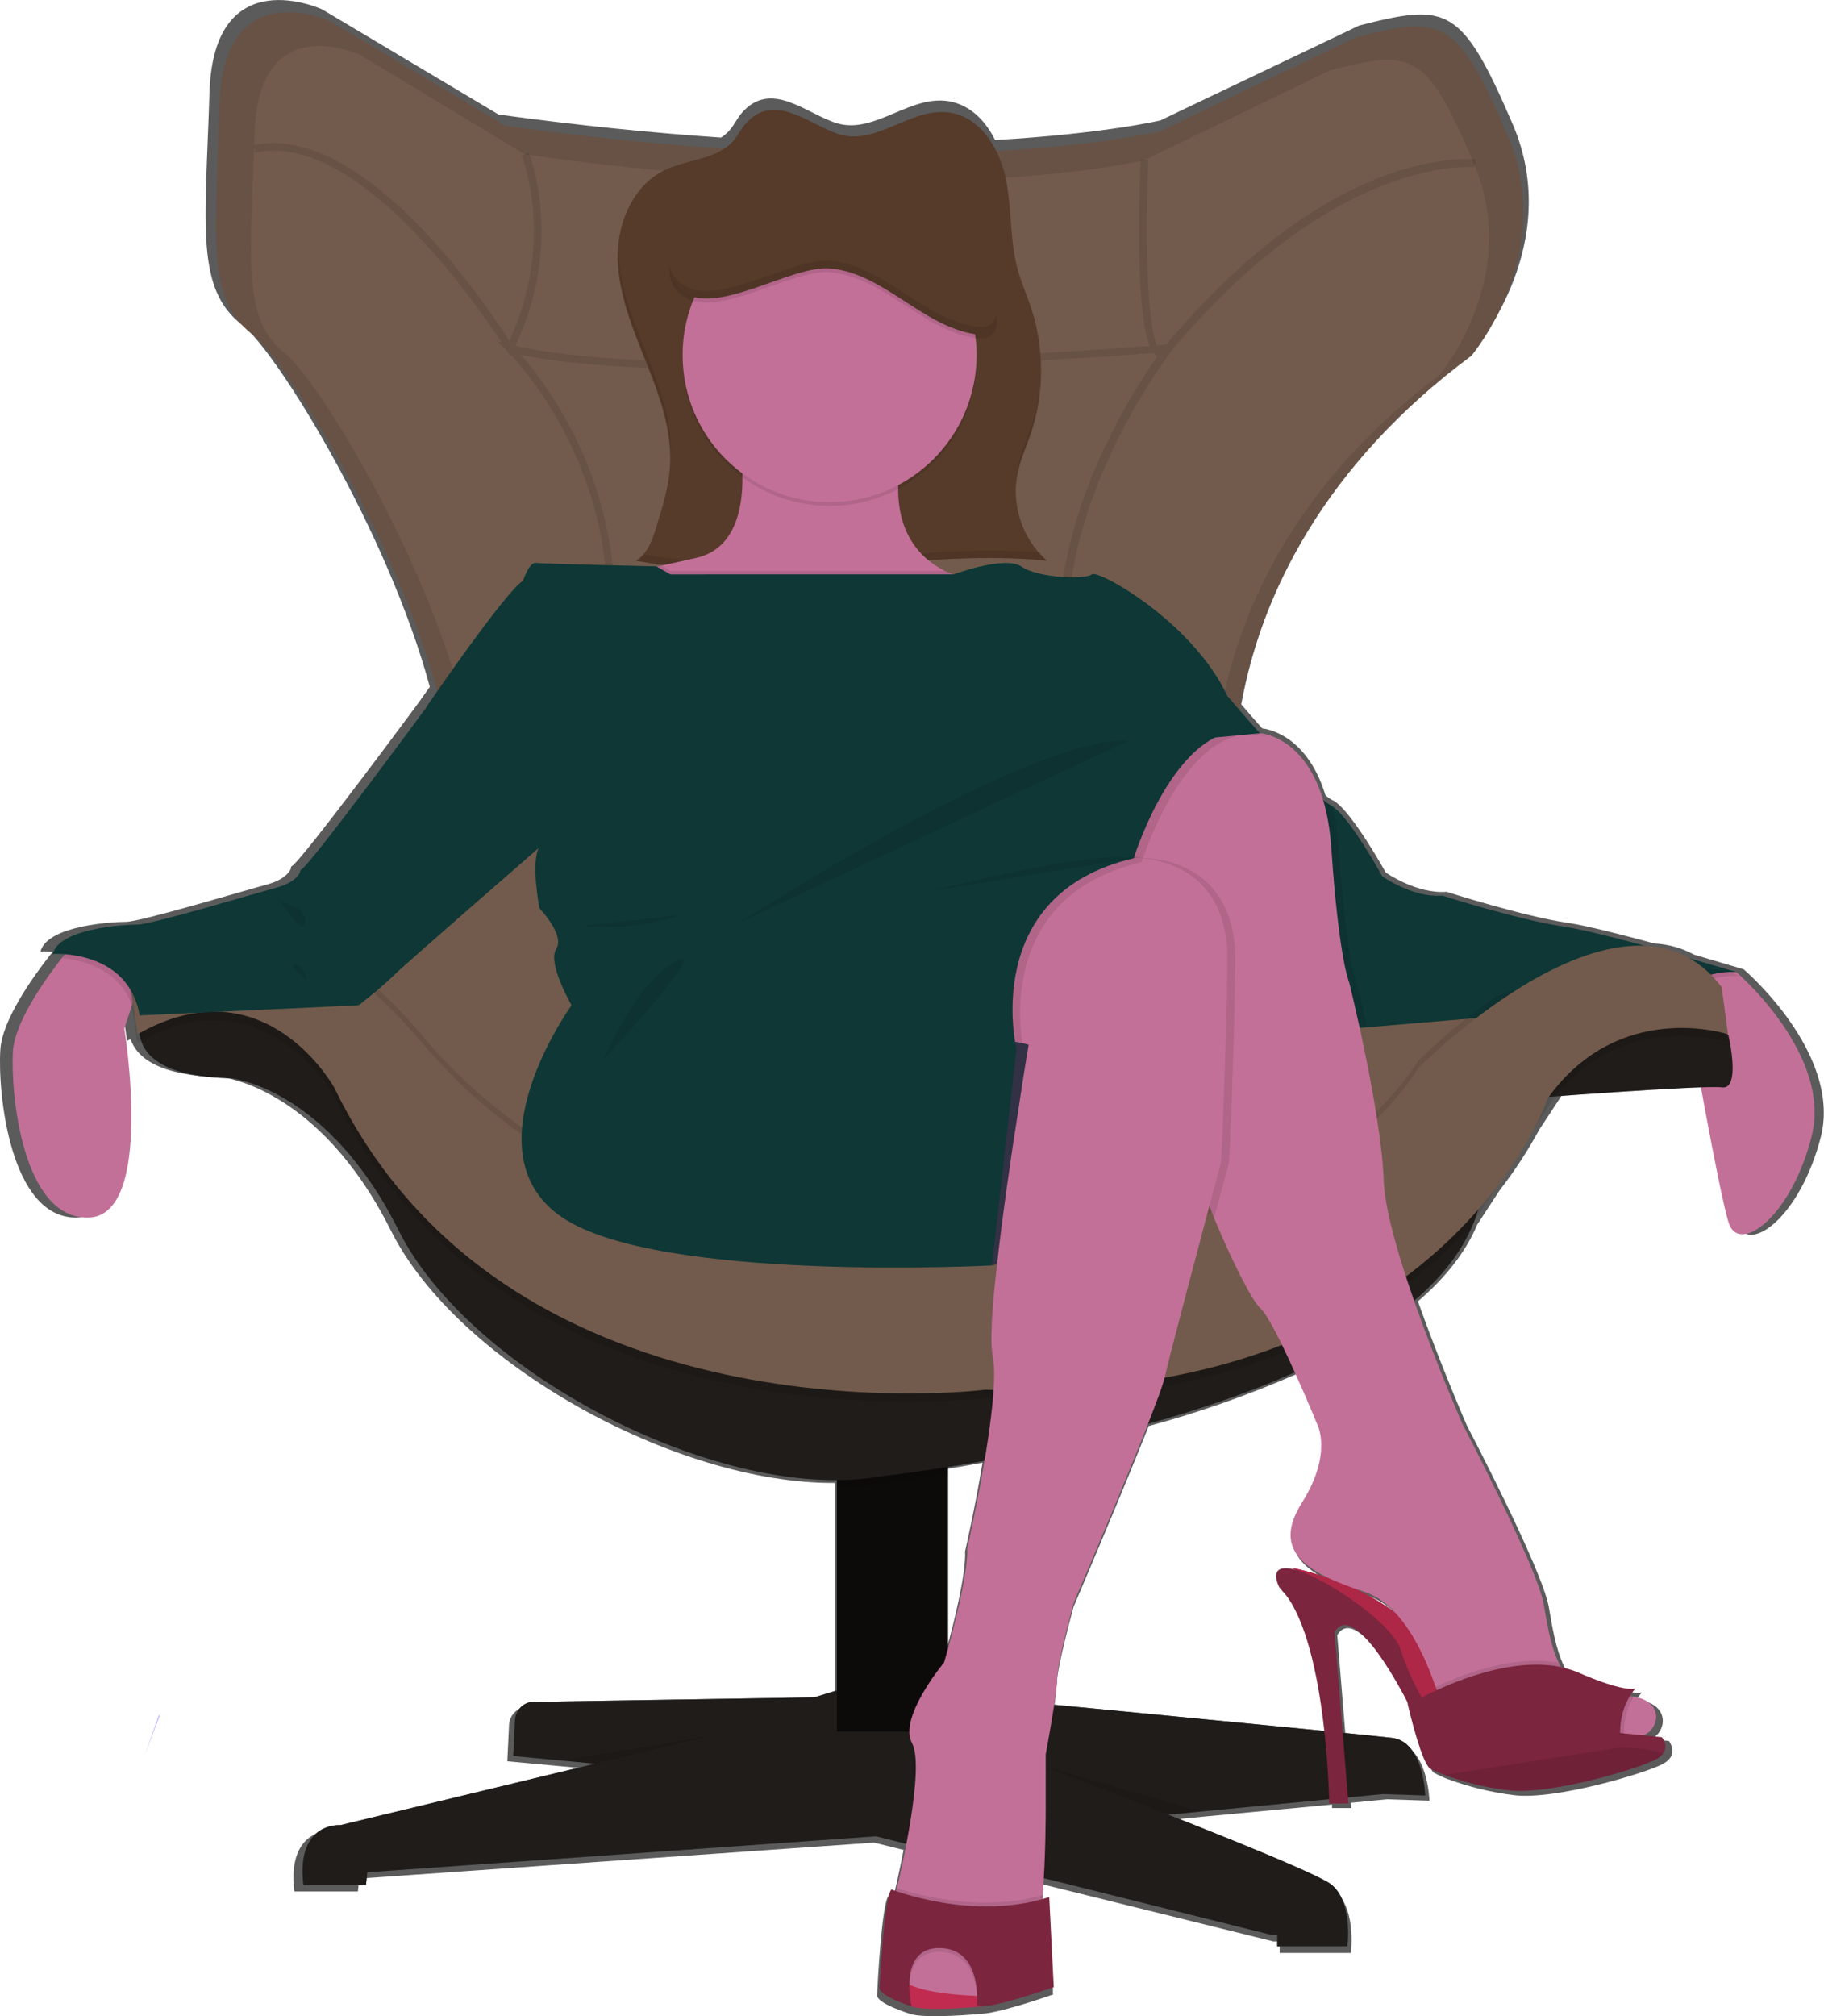 <?xml version="1.0" encoding="UTF-8"?> <!-- Generator: Adobe Illustrator 13.0.0, SVG Export Plug-In . SVG Version: 6.00 Build 14948) --> <svg xmlns="http://www.w3.org/2000/svg" xmlns:xlink="http://www.w3.org/1999/xlink" version="1.1" id="_x37_a902b72-7dab-4964-bf32-5a965dfd6621" x="0px" y="0px" width="522.4px" height="577.4px" viewBox="284.9 254.9 522.4 577.4" style="enable-background:new 284.9 254.9 522.4 577.4;" xml:space="preserve"> <style type="text/css"> <![CDATA[ .st0{fill:#7B253E;} .st1{fill:#545453;} .st2{fill:#563B2A;} .st3{opacity:0.5;fill:#6C63FF;enable-background:new ;} .st4{opacity:0.59;enable-background:new ;} .st5{opacity:0.2;enable-background:new ;} .st6{fill:#5B5B5B;} .st7{fill:#C12B4F;} .st8{fill:#C37098;} .st9{opacity:0.1;} .st10{fill:#3F3D56;} .st11{opacity:0.1;enable-background:new ;} .st12{fill:#725B4C;} .st13{opacity:0.3;enable-background:new ;} .st14{fill:#0F3D3C;} .st15{fill:#201C19;enable-background:new ;} ]]> </style> <title>powerful</title> <path class="st6" d="M784.3,532.5c0,0-6.1-1.8-14.2-4.2c-3.5-1.9-7.4-3-11.4-3.2c-9.6-2.6-19.4-5.1-24.7-5.9 c-12.6-1.8-34.8-8.9-34.8-8.9c-8.5,0.7-17.4-5.5-17.4-5.5s-9.2-16.6-14.5-20.3c-0.2-0.2-0.4-0.3-0.7-0.4c-0.8-0.4-1.5-0.9-2.1-1.5 c-5.5-17.9-17.5-19-18.1-19.1l0,0c-2.3-2.6-4.4-5-6-6.9c6.2-33.4,24.7-70.7,67.2-102.3c0,0,25.2-29.5,10.6-63.7 c-14.7-34.2-18.8-34.8-44-28.4l-57,27.2c0,0-16.1,3.8-47.3,5.6c-2.6-5.2-6.6-9.5-12.2-10.9c-11.7-2.8-21.9,9.4-33.1,6.1 c-8.6-2.6-18.9-12.7-27.3-2.9c-1.2,1.4-2,3.1-3.1,4.5c-0.8,1-1.7,1.8-2.8,2.5c-19.1-1.3-40.4-3.4-63.7-6.6l-50.5-30.1 c0,0-31.1-14.5-32.3,23.8c-1.2,38.2-4.1,56.2,9.4,66.6c9.8,7.5,41.7,59.2,53.7,103.6c-1.8,2.5-2.9,4.1-2.9,4.1S371,501.9,368.4,503 c-0.2,0.1-0.2,0.3-0.2,0.7c-0.5,1.1-2,3.2-6.8,4.5c-6.7,1.8-36.3,10.7-40.4,10.7c-4.1,0-22.6,1.1-24.5,8.5c1.2-0.1,2.3,0,3.5,0.1 l-0.9,1.1c-5.1,6.5-13.6,18.6-14.1,26.9c-0.8,11.8,2.6,48.4,21.9,48.1c19.3-0.4,10.4-54.7,10.4-54.7l2.3-6.6l0.1-0.2l1.6,10.9 c0.3-0.2,0.7-0.4,1-0.5c1.8,5.3,8.1,10.5,26.1,10.9c0,0,27.8,2.6,48.5,44c18.8,37.6,81.3,72.5,127.1,72.2v60.9l-6.3,1.8l-81.7,1.4 c-2.8,0-5.1,2.3-5.3,5.1l-0.5,10.5l23.7,2.2L380,779.2c0,0-13-1.1-10.8,17.4h18.2l0.4-3.7l147.4-10.3l8.5,2.1 c-1.2,6.2-2.4,11.3-2.7,12.6l-0.1,0.3c0,0,0,0.2-0.1,0.7c-0.9-0.3-1.4-0.5-1.4-0.5c-2,2.3-3.2,26.1-3.3,28.5 c-0.1,2.4,9.3,5.3,9.3,5.3c4.3,1.6,20.9,0,20.9,0l0,0c5.5-0.3,20.2-5.5,20.2-5.5l-1.3-26.1c-0.6,0.2-1.3,0.4-1.9,0.6 c0-0.4,0.1-0.7,0.1-1.1c0.1-1.5,0.2-3.2,0.3-4.9l65.9,16.3h1.8v3.3h20.4c0,0,1.8-14-5.6-18.5c-7.4-4.4-46.3-19.6-46.3-19.6l9.3-0.9 l0,0l37.2-3.5c0,0.7,0,1,0,1h5.5l-0.1-1.5l10.3-1l12.2,0.4c0,0-0.4-15.5-9.6-16.6c-1.6-0.2-6.9-0.7-14.4-1.5l-2.4-29.3 c5.9-10,21.1,20.3,21.1,20.3s0.1,0.2,0.2,0.6c0.7,3.1,4.1,17,6.5,18.6h0.1c1.3,0.7,2.6,1.3,4,1.8c6,2.2,12.2,3.7,18.6,4.5 c11.9,1.5,37.8-6.3,42.7-8.9c0.8-0.4,1.5-1,2.1-1.7c1.7-2.3-0.3-4.9-0.3-4.9l-5.2-0.5c4.6-2.1,5.5-9.8-3.1-11.2 c-0.3-0.1-0.7-0.1-1-0.1c0.4-0.8,1-1.5,1.5-2.1c-4.5,0.9-16.3-4.5-16.3-4.5c-1.7-0.7-3.5-1.3-5.3-1.7l-0.1-0.2 c-0.2-0.3-0.3-0.7-0.5-1c-2.6-5.4-3.5-12-4.4-17c-1.8-10.7-23.5-52.1-23.5-52.1s-7.5-17.2-14-35.5c7.7-6.6,13.6-13.9,17-22l0,0 l6.4-9.8c4.2-5.4,8-11.2,11.3-17.3l6.5-9.9l0,0c12.1-0.9,31.9-2.3,42.1-2.6c2.9,15.8,6.5,34.2,8.1,39.2c3,9.3,18.2-1.5,24.1-25.1 C812.1,556.2,784.3,532.5,784.3,532.5z M555.9,727.6v-52c3.2-0.5,6.7-1.1,10.4-1.8c-2.2,13.3-5,25.4-5,25.4 C561.6,705.7,558,720.2,555.9,727.6z M674.6,711.2l1.9,0.6c3.1,1.1,5.9,2.9,8.2,5.3C681.5,714.9,678.1,712.9,674.6,711.2 L674.6,711.2z M662.8,663.4c0,0,4.5,8.5-4.4,22.6c-6.7,10.5-2.7,16.7,6.9,21.5c-3.2-1.1-6.4-2-9.7-2.6l0.5,0.3c-7.8-1.7-4,5.3-4,5.3 c7.8,7.5,11.4,26.6,13,41.7c-20.4-2-52.5-5.1-78.4-7.6c0.4-2.6,0.7-5.2,0.9-7.8c0-4.4,4.8-21.8,4.8-21.8s13.8-32.3,21.5-51.7 c14.5-3.9,28.6-8.9,42.4-14.9C659.8,656.1,662.8,663.4,662.8,663.4L662.8,663.4z"></path> <path class="st1" d="M432.4,747.4l-0.5,10.4l23.4,2.2l-72.9,17.6c0,0-12.8-1.1-10.6,17.2h17.9l0.4-3.7l145.7-10.3L648.9,809h1.8v3.3 h20.1c0,0,1.8-13.9-5.5-18.3c-7.3-4.4-45.8-19.4-45.8-19.4l61.5-5.9l12.1,0.4c0,0-0.4-15.4-9.5-16.5c-9.1-1.1-138.5-13.5-138.5-13.5 h-20.8l-6.2,1.9l-80.7,1.3C434.9,742.4,432.6,744.6,432.4,747.4z"></path> <path class="st15" d="M432.4,747.4l-0.5,10.4l23.4,2.2l-72.9,17.6c0,0-12.8-1.1-10.6,17.2h17.9l0.4-3.7l145.7-10.3L648.9,809h1.8 v3.3h20.1c0,0,1.8-13.9-5.5-18.3c-7.3-4.4-45.8-19.4-45.8-19.4l61.5-5.9l12.1,0.4c0,0-0.4-15.4-9.5-16.5 c-9.1-1.1-138.5-13.5-138.5-13.5h-20.8l-6.2,1.9l-80.7,1.3C434.9,742.4,432.6,744.6,432.4,747.4z"></path> <rect x="524.6" y="666.6" class="st15" width="31.8" height="85.2"></rect> <path class="st11" d="M556.4,666.6v10.6c-11.5,1.8-18.7,2.6-18.7,2.6c-4.3,0.8-8.8,1.2-13.2,1.2v-14.4H556.4L556.4,666.6z"></path> <rect x="524.6" y="672.6" class="st4" width="31.8" height="78.2"></rect> <path class="st8" d="M803.8,580.2c-5.9,23.4-20.9,34.1-23.8,24.9c-2.7-8.4-10.8-54.6-12.2-62.5c-0.1-0.8-0.2-1.2-0.2-1.2l-1.5-9.5 l12.4,1.1l3.7,0.3C782.2,533.3,809.6,556.7,803.8,580.2z"></path> <path class="st13" d="M326.9,541.4c0,0-12.8,21.6,24.2,22.3c0,0,27.5,2.6,48,43.6s93.4,78.7,138.8,70.3c0,0,152-16.4,170.2-75.8 l12.5-32.2c0,0,52-4,57.5-3.3c5.5,0.7,1.8-15,1.8-15l-13.5-9.9l-32.2,5.5l-36.6,33.7l-114.3,53.8L473,618.7c0,0-87.1-56-87.9-58.6 c-0.7-2.6-35.2-26-35.2-26L326.9,541.4z"></path> <path class="st8" d="M325.6,528.9v5.5l-2.9,8.4l-2.2,6.6c0,0,8.8,53.8-10.3,54.2c-19,0.4-22.3-35.9-21.6-47.6 c0.5-8.2,8.9-20.2,13.9-26.6c2.1-2.8,3.6-4.5,3.6-4.5L325.6,528.9z"></path> <path class="st15" d="M326.9,541.4c0,0-12.8,21.6,24.2,22.3c0,0,27.5,2.6,48,43.6s93.4,78.7,138.8,70.3c0,0,152-16.4,170.2-75.8 l12.5-32.2c0,0,52-4,57.5-3.3c5.5,0.7,1.8-15,1.8-15l-13.5-9.9l-32.2,5.5l-36.6,33.7l-114.3,53.8L473,618.7c0,0-87.1-56-87.9-58.6 c-0.7-2.6-35.2-26-35.2-26L326.9,541.4z"></path> <path class="st12" d="M745,535.8l-31.3,35c-74.8,86.6-215.8,54.5-265,47.6c-49.2-6.9-74.4-82-74.4-82c1.9,0.2,3.8,0.1,5.6-0.2 c8.3-1.4,23.8-8.3,32.9-38.8c12.8-43-42.3-136.5-55.7-146.8c-13.3-10.3-10.4-28.1-9.3-66c1.2-37.9,31.9-23.5,31.9-23.5l49.9,29.8 c122.4,17.2,187.3,1.7,187.3,1.7l56.3-27c24.9-6.3,29-5.7,43.5,28.1s-10.4,63.1-10.4,63.1c-84.1,62.5-73.1,148-59.7,179.5 c9,21.3,50.6,13.6,76.8,6.4C735.9,539.2,745,535.8,745,535.8z"></path> <path class="st11" d="M745,535.8l-31.3,35c-74.8,86.6-215.8,54.5-265,47.6c-49.2-6.9-74.4-82-74.4-82c1.9,0.2,3.8,0.1,5.6-0.2 c8.3-1.4,23.8-8.3,32.9-38.8c12.8-43-42.3-136.5-55.7-146.8c-13.3-10.3-10.4-28.1-9.3-66c1.2-37.9,31.9-23.5,31.9-23.5l49.9,29.8 c122.4,17.2,187.3,1.7,187.3,1.7l56.3-27c24.9-6.3,29-5.7,43.5,28.1s-10.4,63.1-10.4,63.1c-84.1,62.5-73.1,148-59.7,179.5 c9,21.3,50.6,13.6,76.8,6.4C735.9,539.2,745,535.8,745,535.8z"></path> <path class="st12" d="M734,533.5L704.4,567c-70.8,82.9-204.3,52.2-251,45.6c-46.7-6.6-70.5-78.5-70.5-78.5c1.8,0.2,3.5,0.1,5.3-0.2 c7.9-1.4,22.6-7.9,31.1-37.1c12.1-41.2-40.1-130.7-52.7-140.6s-9.9-26.9-8.8-63.1c1.1-36.2,30.2-22.5,30.2-22.5l47.2,28.5 c115.9,16.5,177.4,1.7,177.4,1.7l53.3-25.8c23.6-6,27.5-5.5,41.2,26.9c13.7,32.4-9.9,60.4-9.9,60.4C617.6,422,628,503.9,640.7,534.1 c8.5,20.4,47.9,13,72.7,6.1C725.4,536.8,734,533.5,734,533.5z"></path> <path class="st14" d="M782.2,533.3c0,0-13.2-1.1-14.6,8.1l-91.2,7.7l-22.7,1.9l-24-84.3l-4.6-16.1l11.4,3.7c0,0,4.2,5,9.5,10.9 c7.4,8.4,16.8,18.7,19.8,20.2c0.2,0.1,0.5,0.3,0.7,0.4c5.3,3.6,14.3,20.1,14.3,20.1s8.8,6.2,17.2,5.5c0,0,22,7,34.4,8.8 C744.8,522,782.2,533.3,782.2,533.3z"></path> <path class="st11" d="M734,533.5L704.4,567c-70.8,82.9-204.3,52.2-251,45.6c-46.7-6.6-70.5-78.5-70.5-78.5c1.8,0.2,3.5,0.1,5.3-0.2 c6.5,5.4,12.4,11.3,17.8,17.8c51.6,61.2,130,57.1,130,57.1s113.5,13.5,155.2-50.2c6.9-6.7,14.3-12.9,22.2-18.4 C725.4,536.8,734,533.5,734,533.5z"></path> <path class="st11" d="M782.2,533.3c0,0-13.2-1.1-14.6,8.1l-91.2,7.7l-22.7,1.9l-24-84.3l-4.6-16.1l11.4,3.7c0,0,4.2,5,9.5,10.9 c7.4,8.4,16.8,18.7,19.8,20.2c0.2,0.1,0.5,0.3,0.7,0.4c5.3,3.6,14.3,20.1,14.3,20.1s8.8,6.2,17.2,5.5c0,0,22,7,34.4,8.8 C744.8,522,782.2,533.3,782.2,533.3z"></path> <path class="st11" d="M783.3,534.4c0,0-13.2-1.1-14.6,8l-0.9,0.1c-0.1-0.8-0.2-1.2-0.2-1.2l-1.5-9.5l12.4,1.1L783.3,534.4z"></path> <path class="st11" d="M706.6,605.5c-22,24.3-63.9,52.3-139.6,49.8c0,0-136.2,17.2-186.4-86.4c0,0-19.4-35.6-55.4-15.9l-1,0.5 l-2.2-15.4c0,0,32.2-43.2,83.8,17.9c51.6,61.1,130,57.1,130,57.1s113.5,13.5,155.3-50.2c0,0,59-59.7,86.8-23.1l1.5,11.1l0.3,2.4 c0,0-28.9-9.5-49.4,15.4L706.6,605.5z"></path> <path class="st12" d="M322.1,535.9c0,0,32.2-43.2,83.9,17.9c5.9,7,12.4,13.4,19.4,19.2c49.8,41,110.6,37.9,110.6,37.9 s113.5,13.6,155.2-50.2c0,0,59-59.7,86.8-23.1l1.8,13.5c0,0-31.1-10.3-51.6,18.3c0,0-29.7,87.9-161.1,83.5 c0,0-136.2,17.2-186.4-86.4c0,0-19.8-36.3-56.4-15.4L322.1,535.9z"></path> <path class="st11" d="M618.9,353.6l-2.6,0.2c-2.8-5.5-3.5-30-2.5-53.1l-2.2-0.1c-0.5,10.9-1.5,43.2,2.6,53.4 c-25.9,1.9-140.7,9.7-181.7-0.1c14.2-29.9,3.9-55.1,3.8-55.3l-2,0.9c0.1,0.3,9.8,24.1-3.5,53c-6.7-10.4-41.9-62.8-73.3-56l0.5,2.1 c29-6.3,63,42.9,70.5,54.3l-1.3-0.3l2.9,2.8l1,1.6l0.2-0.4c5.3,5.7,28.8,33.4,27.5,74.6c-0.4,11.7,7.3,22.1,22.3,30.2 c16.8,9.1,39.6,13.9,60.1,13.9c16.4,0,31.4-3.1,40.6-9.4c7.4-5.1,10.7-12.1,9.6-20.3c-6.1-44.7,28.5-89.5,29.1-90.3 c47.3-56.6,86.3-52.5,86.7-52.5l0.3-2.2C705.6,300.5,666.9,296.3,618.9,353.6z M589,445.9c1,7.4-1.9,13.5-8.6,18.2 c-19.7,13.5-69.3,11.2-98.4-4.6c-9.9-5.4-21.5-14.7-21.1-28.3c1.2-39.1-19.5-66.4-26.8-74.7c43.7,9.2,157.8,1.3,181.2-0.5 c0.3,0.4,0.7,0.7,1.1,0.9C608.7,367.8,583.7,406.9,589,445.9L589,445.9z"></path> <polygon class="st11" points="582.8,760.4 629,773.8 619.8,774.6 "></polygon> <polygon class="st11" points="455.4,760 488.7,751.9 446.2,759.1 "></polygon> <path class="st11" d="M325.6,528.9v5.5l-2.9,8.4c-3.9-10.6-14.5-13-20.2-13.5c2.1-2.8,3.6-4.5,3.6-4.5L325.6,528.9z"></path> <path class="st14" d="M379.1,505.8l-8-1.8c0,0-0.4,3.3-7,5.1s-35.9,10.6-39.9,10.6s-22.3,1.1-24.2,8.4c0,0,21.6-1.5,24.9,17.6 l62.6-2.9L379.1,505.8z"></path> <path class="st11" d="M379.1,505.8l-8-1.8c0,0-0.4,3.3-7,5.1s-35.9,10.6-39.9,10.6s-22.3,1.1-24.2,8.4c0,0,21.6-1.5,24.9,17.6 l62.6-2.9L379.1,505.8z"></path> <path class="st7" d="M654.9,703.9c0,0,18.4,10.5,25.4,20.7c4.8,7.3,9.2,14.9,13,22.8c0,0,13.7,6,3.7-15.8S654.9,703.9,654.9,703.9z"></path> <path class="st7" d="M654.9,703.9c0,0,18.4,10.5,25.4,20.7c4.8,7.3,9.2,14.9,13,22.8c0,0,13.7,6,3.7-15.8S654.9,703.9,654.9,703.9z"></path> <path class="st11" d="M654.9,703.9c0,0,18.4,10.5,25.4,20.7c4.8,7.3,9.2,14.9,13,22.8c0,0,13.7,6,3.7-15.8S654.9,703.9,654.9,703.9z "></path> <path class="st2" d="M498.3,290.5c-1.2,1.4-2,3-3.1,4.4c-4.7,5.8-13.4,5.5-20.1,8.8c-9.1,4.5-13.6,15.5-13.3,25.6 c0.3,10.1,4.3,19.8,8.1,29.3c3.8,9.4,7.4,19.3,6.9,29.5c-0.3,6-2.1,11.8-3.9,17.6c-1.1,3.7-2.5,7.8-5.9,9.8 c10,1.8,20.1,2.8,30.3,2.9c29.2,0.5,58.3-5.8,87.4-2.9c-7.1-6.4-10.3-16.2-8.3-25.6c0.8-3.6,2.4-7.1,3.6-10.6 c4-11.9,4.1-24.7,0.1-36.6c-1.2-3.5-2.7-6.9-3.7-10.5c-2.3-8.3-1.7-17.1-3.3-25.5s-6.6-17.3-14.9-19.3c-11.6-2.8-21.6,9.3-32.8,6 C516.8,290.8,506.6,280.8,498.3,290.5z"></path> <g class="st9"> <path d="M580.2,379.4c2.1-6.3,3.1-12.9,3-19.6c-0.1,5.9-1.1,11.8-3,17.4c-1.2,3.5-2.8,7-3.6,10.6c-0.5,2.2-0.7,4.4-0.6,6.6 c0.1-1.5,0.2-3,0.6-4.4C577.4,386.3,578.9,382.9,580.2,379.4z"></path> <path d="M477.1,385c0.3-9.8-3.3-19.3-6.9-28.5c-3.8-9.4-7.7-19-8.1-29c0,0.7,0,1.3,0,2c0.3,10.2,4.3,19.8,8.1,29.2 C473.5,367.2,476.8,376,477.1,385z"></path> <path d="M582.6,413.1c-28.3-2.3-56.6,3.6-85,3.2c-9.4-0.2-18.8-1-28.1-2.6c-0.6,0.7-1.3,1.3-2.2,1.8c10,1.8,20.1,2.8,30.3,2.9 c29.2,0.4,58.3-5.9,87.3-3C584.1,414.7,583.3,414,582.6,413.1z"></path> </g> <path class="st7" d="M544.2,822.1l24.1,4.5l-1.7,2.9c0,0-16.4,1.6-20.7,0C541.8,827.9,544.2,822.1,544.2,822.1z"></path> <path class="st10" d="M569.1,617.3c0,0,100.1-31.6,96.4-51.7c-3.7-20.1-92.5-25-96.4-19.8C565.2,550.9,569.1,617.3,569.1,617.3z"></path> <path class="st5" d="M569.1,617.3c0,0,100.1-31.6,96.4-51.7c-3.7-20.1-92.5-25-96.4-19.8C565.2,550.9,569.1,617.3,569.1,617.3z"></path> <path class="st8" d="M569.1,421.6l-19,16.9l-24.2,4.4l-43.6-5.5l-24.5-16.8c0,0,4.3-1,16.5-3.7l9.9-2.2c19.8-4.4,11.7-37,11.7-37 s54.2-28.9,47.2,7.7c-3.8,19.9,4.3,28.9,12.4,33C559.8,420.4,564.4,421.5,569.1,421.6z"></path> <circle class="st11" cx="522.5" cy="357.7" r="42.1"></circle> <circle class="st8" cx="522.5" cy="356.6" r="42.1"></circle> <path class="st11" d="M569.1,421.6l-19,16.9l-24.2,4.4l-43.6-5.5l-24.5-16.8c0,0,4.3-1,16.5-3.7l2.6,1.5h78.7 C559.7,420.4,564.4,421.5,569.1,421.6z"></path> <path class="st14" d="M514.9,419.4H558c0,0,14.8-5.5,19.5-2.2c4.8,3.3,18.3,3.7,20.1,2.2s28.9,13.6,38.8,34.8L601.3,482l-152.7,60.8 c0,0-7-12.1-4.4-16.1c2.6-4-4.8-11.7-4.8-11.7s-2.6-13.5,0-17.6l-32.2-40.3c0,0,22.3-32.6,27.5-35.9c0,0,1.8-5.4,3.7-5.1 c1.9,0.3,34.5,1,34.5,1l4,2.3H514.9z"></path> <path class="st11" d="M514.9,419.4H558c0,0,14.8-5.5,19.5-2.2c4.8,3.3,18.3,3.7,20.1,2.2s28.9,13.6,38.8,34.8l-3.6,2.9L601.3,482 l-152.7,60.8c0,0-7-12.1-4.4-16.1c2.6-4-4.8-11.7-4.8-11.7s-2.6-13.5,0-17.6l-32.2-40.3c0,0,22.3-32.6,27.5-35.9 c0,0,1.8-5.4,3.7-5.1c1.9,0.3,34.5,1,34.5,1l4,2.3H514.9z"></path> <path class="st14" d="M420.8,453.1l-13.5,4c0,0-33.7,45.8-36.2,46.9c-2.6,1.1,16.5,38.8,16.5,38.8s6.6-5.1,9.9-8.4 c3.3-3.3,42.1-37,42.1-37L420.8,453.1z"></path> <path class="st11" d="M420.8,453.1l-13.5,4c0,0-33.7,45.8-36.2,46.9c-2.6,1.1,16.5,38.8,16.5,38.8s6.6-5.1,9.9-8.4 c3.3-3.3,42.1-37,42.1-37L420.8,453.1z"></path> <path class="st11" d="M676.4,549l-22.7,1.9l-24-84.3l16.2-1.5c7.4,8.4,16.8,18.7,19.8,20.2c0.2,0.1,0.5,0.3,0.7,0.4 c1,4,1.6,8.1,1.9,12.3c2.2,32,5.1,38.3,5.1,38.3S674.7,541.4,676.4,549z"></path> <path class="st8" d="M752.5,752.2c-0.6-0.1-1.5-0.2-2.5-0.3l-1-0.1c-13.3-1.2-49.9-2.9-49.9-2.9c-0.7-3.2-1.6-6.4-2.6-9.6 c-0.1-0.5-0.3-0.9-0.5-1.4c-3.4-10-9.9-23.7-20.3-27.1c-16.8-5.5-26.7-11.7-17.9-25.6c8.8-13.9,4.4-22.3,4.4-22.3 s-12.2-29.7-16.3-33.3c-2.5-2.2-8.5-14.3-13.2-25.7c-0.5-1.1-0.9-2.2-1.3-3.3c-2.6-6.7-4.5-12.7-4.7-15.7 c-0.3-7.7-14.2-71.8-16.5-82.6c-0.2-1-0.3-1.6-0.3-1.6s0-0.2-0.1-0.5c-0.6-3.9-4.1-29.8,13.6-33.2l22.5-2.1l0,0 c0.8,0.1,18.2,1.7,20.3,33c2.2,32,5.1,38.3,5.1,38.3s9.2,37,9.9,56.8c0.7,19.8,22.5,69.6,22.5,69.6s21.4,41,23.3,51.6 c0.9,5,1.8,11.6,4.3,16.9c0.2,0.3,0.3,0.7,0.5,1c2.8,5.4,7.5,9.2,15.7,8.5c1.2-0.1,2.5-0.1,3.7,0c0.5,0,1.1,0.1,1.6,0.2 C763,742.4,759.6,753.2,752.5,752.2z"></path> <path class="st11" d="M638.7,530.3c-0.4,30.8-1.8,57.5-1.8,57.5s-1.8,6.8-4.3,16c-3.3-8-5.8-15.5-6-19c-0.4-8.4-16.9-84.2-16.9-84.2 s0-0.2-0.1-0.5l2.3,0.5C611.9,500.7,639,499.5,638.7,530.3z"></path> <path class="st8" d="M636.4,530.3c-0.4,30.8-1.8,57.5-1.8,57.5s-1.4,5.3-3.4,12.7c-4.3,16.3-11.5,43.2-12.7,48.8 c-1.8,8-26,64.4-26,64.4s-4.8,17.2-4.8,21.6c0,4.4-3.3,22-3.3,22V773c0,0,0,14.7-0.9,24.5c-0.1,0.8-0.2,1.5-0.2,2.3 c-0.4,3.1-0.8,5.5-1.5,6.2c-2.5,2.9-13.5,20.5-13.5,20.5s-1.4,0-3.6,0l0,0c-5-0.2-14.1-0.8-19.3-3.2c-1.5-0.6-2.9-1.6-3.7-3 c-2.7-5.3-1-18.2-0.3-22.8c0.2-1.1,0.3-1.7,0.3-1.7s0-0.1,0.1-0.3c0.9-3.6,8.1-34.5,4.3-41.4c-4-7.3,9.2-23.1,9.2-23.1 s7-23.8,6.6-32.6c0,0,9.9-43.2,7.3-55.3c-0.8-3.7-0.2-13.2,1.1-24.7c1.6-14.7,4.2-32.7,6.3-45.9c1.6-10.8,2.9-18.4,2.9-18.4 s-0.6-0.2-1.6-0.4c-2.5-0.6-7.6-1.3-10.5,0.8c-4,2.9-2.6-31.1-2.6-31.1l32.5-25.5l12.4,2.7c0.8,0,1.7,0,2.5,0.1 C619,501.4,636.8,505.3,636.4,530.3z"></path> <path class="st0" d="M761.2,757.1c-0.5,0.7-1.3,1.3-2.1,1.7c-4.8,2.6-30.5,10.3-42.2,8.8c-6.3-0.7-12.4-2.2-18.3-4.4 c-1.4-0.5-2.7-1.1-4-1.8h-0.1c-2.3-1.5-5.7-15.3-6.4-18.4c-0.1-0.4-0.1-0.6-0.1-0.6s-15-30-20.9-20.1l4,49.1h-5.5 c0,0-0.7-48.7-14.3-61.9c0,0-3.9-7.2,4.4-5.1c8.3,2.1,28.2,15.4,30.4,23.1c1.5,4.7,3.5,9.2,6,13.5c1.6,2.8,2.8,4.8,2.8,4.8l53.8,5.4 l12.1,1.2C760.9,752.3,762.9,754.8,761.2,757.1z"></path> <path class="st11" d="M761.2,757.1c-0.5,0.7-1.3,1.3-2.1,1.7c-4.8,2.6-30.5,10.3-42.2,8.8c-6.3-0.7-12.4-2.2-18.3-4.4 c-1.4-0.5-2.7-1.1-4-1.8h-0.1c11.8-2.1,37.8-6.3,54.5-6C754.3,755.4,758.5,756,761.2,757.1z"></path> <path class="st11" d="M748.9,750c0,0.6,0,1.2,0.1,1.9c-13.3-1.2-49.9-2.9-49.9-2.9c-0.8-3.7-1.8-7.4-3.1-11 c9.6-4.4,23.4-9.2,35.3-6.9c2.8,5.9,7.5,10.3,16.2,9.5c1.2-0.1,2.5-0.1,3.7,0C749.6,743.4,748.9,746.7,748.9,750z"></path> <path class="st11" d="M750,751.1c0,0.3,0,0.6,0,0.9l-1-0.1c-13.3-1.2-49.9-2.9-49.9-2.9c-0.7-3.2-1.6-6.4-2.6-9.6 c9.5-4.4,23.3-9.3,35.3-7.3c2.9,5.3,7.5,9.2,15.7,8.5c1.2-0.1,2.5-0.1,3.7,0c0.5,0,1.1,0.1,1.6,0.2C750.9,743.9,750,747.4,750,751.1 z"></path> <path class="st0" d="M748.9,751.1c0,1.4,0.1,2.8,0.4,4.2h-0.1l-50.4,7.9c-1.4-0.5-2.7-1.1-4-1.8h-0.1c-2.3-1.5-5.7-15.3-6.4-18.4 c1.2-0.6,2.5-1.3,4-2.1c10.9-5.5,30.4-13.2,44.9-6.9c0,0,11.7,5.3,16.1,4.5C753.3,738.4,748.9,742.9,748.9,751.1z"></path> <path class="st11" d="M583.4,799.9c-0.4,3.1-0.8,5.5-1.5,6.2c-2.5,2.9-13.5,20.5-13.5,20.5s-1.4,0-3.7,0 c-0.3-4.7-2.1-12.5-10.6-12.7c-6.8-0.1-8.5,5-8.7,9.5c-1.5-0.6-2.9-1.6-3.7-3c-2.7-5.3-1-18.2-0.3-22.8 C546.1,799.2,564.9,805.1,583.4,799.9z"></path> <path class="st11" d="M583.6,797.6c-0.1,0.8-0.2,1.5-0.2,2.3c-0.4,3.1-0.8,5.5-1.5,6.2c-2.5,2.9-13.5,20.5-13.5,20.5s-1.4,0-3.6,0 c0.1-3.9-0.6-14.7-10.7-14.9c-7.9-0.1-9,6.8-8.7,11.8c-1.5-0.6-2.9-1.6-3.7-3c-2.7-5.3-1-18.2-0.3-22.8c0.2-1.1,0.3-1.7,0.3-1.7 s0-0.1,0.1-0.3C547.1,797.3,565.5,802.8,583.6,797.6z"></path> <path class="st0" d="M540.2,796c0,0,23.3,9.3,45.2,2.2l1.3,25.8c0,0-21.1,7.4-22,5c0,0,1.6-16-10.6-16.2 c-12.2-0.2-8.1,16.7-8.1,16.7s-9.3-2.9-9.2-5.3C536.9,821.8,538.2,798.2,540.2,796z"></path> <path class="st11" d="M647.9,466c-20.8-6.2-33.5,28.4-35.7,34.8c-0.2,0.6-0.3,1-0.3,1c-0.6,0.1-1.3,0.3-1.9,0.5 c-35.9,9.4-33.7,42-32.3,51.5c-2.5-0.6-7.6-1.4-10.5,0.8c-4,2.9-2.6-31.1-2.6-31.1l32.6-25.4l12.4,2.7c0,0,0-0.2-0.1-0.5 c-0.6-3.9-4.1-29.8,13.6-33.2l22.5-2.1l0,0L647.9,466z"></path> <path class="st14" d="M455.9,524.9l-7.3,17.9c0,0-30.4,42.1-2.6,60.8c27.8,18.7,123,13.7,123,13.7l7-62c0,0-10.6-44.3,33.6-54.6 c0,0,13.1-42.6,36-35.8l-43.6-22l-60,22.3l-50.9,27.5L455.9,524.9z"></path> <path class="st11" d="M455.9,524.9l-7.3,17.9c0,0-30.4,42.1-2.6,60.8c27.8,18.7,123,13.7,123,13.7l7-62c0,0-10.6-44.3,33.6-54.6 c0,0,13.1-42.6,36-35.8l-43.6-22l-60,22.3l-50.9,27.5L455.9,524.9z"></path> <path class="st11" d="M457.8,558.2c0,0,9.2-21.7,20.5-27.9C489.6,524.1,457.8,558.2,457.8,558.2z"></path> <path class="st11" d="M496.9,519c0,0,81.7-53.1,111.3-52L496.9,519z"></path> <path class="st11" d="M522.9,332.9c15.2,1.5,26.1,16.4,41.2,18.8c1.3,0.3,2.6,0.2,3.8-0.2c3.8-1.7,2.6-7.4,0.7-11.1 c-2.8-5.6-5.7-11.2-8.5-16.8c-2.1-4.1-4.3-8.4-7.9-11.4c-3-2.5-6.6-4-10.3-5.1c-14.5-4.7-30.8-5.9-44.5,0.6 c-7.7,3.7-28.5,22.5-17.6,31.5C489.5,347.3,511.4,331.7,522.9,332.9z"></path> <path class="st2" d="M522.9,331.8c15.2,1.5,26.1,16.4,41.2,18.8c1.3,0.3,2.6,0.2,3.8-0.2c3.8-1.7,2.6-7.4,0.7-11.1 c-2.8-5.6-5.7-11.2-8.5-16.8c-2.1-4.1-4.3-8.4-7.9-11.4c-3-2.5-6.6-4-10.3-5.2c-14.5-4.7-30.8-5.9-44.5,0.6 c-7.7,3.7-28.5,22.5-17.6,31.5C489.5,346.2,511.4,330.6,522.9,331.8z"></path> <path class="st11" d="M452.1,520c9.3,1,18.7,0,27.5-3"></path> <path class="st11" d="M365.3,513.2c0,0,7,1,7,5.8C372.3,523.8,365.3,513.2,365.3,513.2z"></path> <path class="st11" d="M368.8,531.8c0,0,1.3-2.2,3.5,2C374.4,538.1,368.8,531.8,368.8,531.8z"></path> <path class="st11" d="M567.9,348.2c-1.2,0.4-2.6,0.5-3.8,0.2c-15-2.4-26-17.3-41.2-18.8c-11.5-1.1-33.4,14.4-43.2,6.3 c-1.7-1.3-2.7-3.2-3-5.3c-0.4,2.9,0.7,5.7,3,7.5c9.8,8.1,31.7-7.4,43.2-6.3c15.1,1.5,26.1,16.4,41.2,18.8c1.3,0.3,2.6,0.2,3.8-0.2 c2.2-1,2.7-3.2,2.4-5.7C570.2,346.2,569.2,347.6,567.9,348.2z"></path> <path class="st11" d="M552.9,509.8c0,0,44.7-11.7,56.9-9.1L552.9,509.8z"></path> <polyline class="st3" points="330.7,746.1 326.3,757.7 330.4,746.1 "></polyline> </svg> 